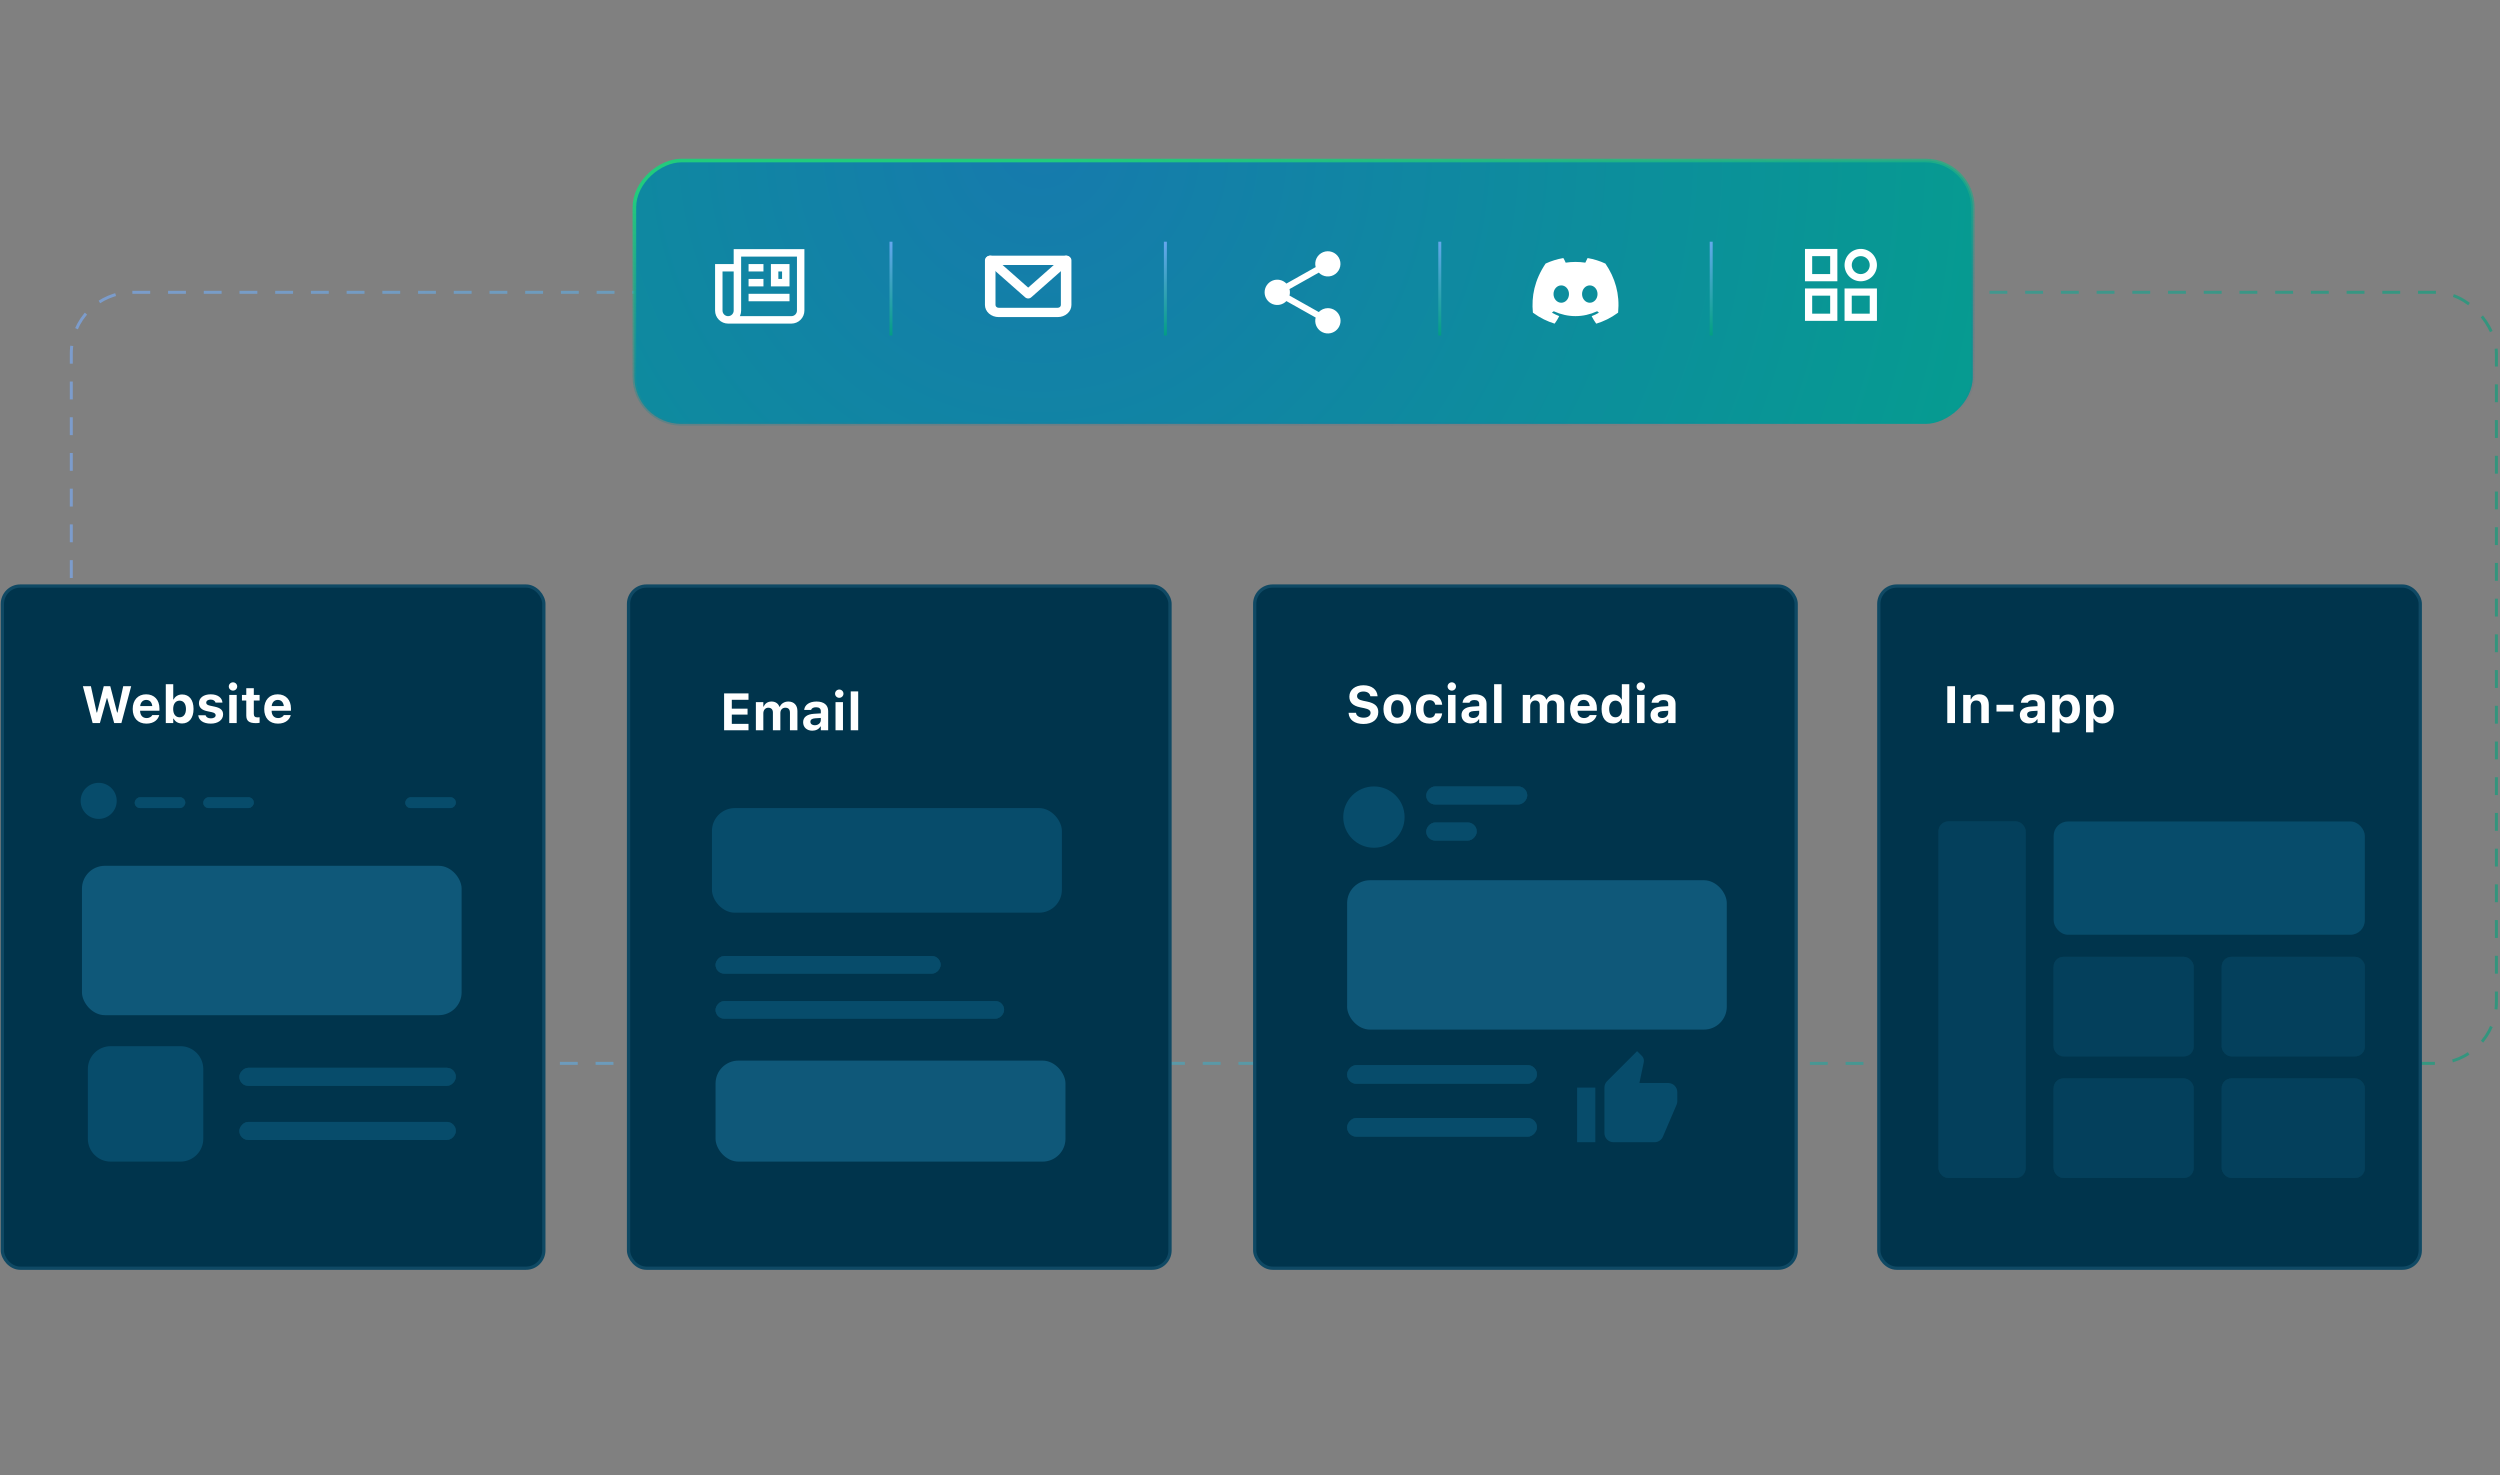 <?xml version="1.0" encoding="UTF-8"?> <svg xmlns="http://www.w3.org/2000/svg" width="693" height="409" viewBox="0 0 693 409" fill="none"><rect x="0" y="0" width="693" height="409" fill="#808080" stroke="none"/><rect x="19.764" y="81.026" width="672.237" height="213.736" rx="16.921" stroke="url(#paint0_linear_8135_34892)" stroke-opacity="0.6" stroke-width="0.825" stroke-dasharray="4.95 4.95"></rect><rect x="347.804" y="162.453" width="150.094" height="189.094" rx="4.944" fill="#00344C" stroke="#0F4964" stroke-width="0.906"></rect><path d="M377.942 200.688C375.501 200.688 373.958 199.52 373.838 197.709L373.831 197.595H375.89L375.897 197.666C375.975 198.43 376.803 198.947 377.999 198.947C379.138 198.947 379.924 198.402 379.924 197.617V197.609C379.924 196.937 379.421 196.562 378.155 196.3L377.079 196.081C374.956 195.649 374.043 194.659 374.043 193.109V193.102C374.043 191.206 375.671 189.953 377.935 189.953C380.32 189.953 381.721 191.213 381.855 192.918L381.863 193.01H379.853L379.839 192.925C379.718 192.196 379.011 191.687 377.935 191.687C376.881 191.694 376.18 192.175 376.18 192.939V192.946C376.18 193.611 376.676 194.008 377.879 194.255L378.961 194.475C381.12 194.921 382.061 195.784 382.061 197.376V197.383C382.061 199.407 380.49 200.688 377.942 200.688ZM387.34 200.589C384.941 200.589 383.497 199.067 383.497 196.534V196.52C383.497 194.008 384.962 192.465 387.34 192.465C389.717 192.465 391.182 194.001 391.182 196.52V196.534C391.182 199.074 389.738 200.589 387.34 200.589ZM387.34 198.968C388.436 198.968 389.066 198.069 389.066 196.534V196.52C389.066 194.998 388.429 194.086 387.34 194.086C386.243 194.086 385.613 194.998 385.613 196.52V196.534C385.613 198.069 386.236 198.968 387.34 198.968ZM396.298 200.589C393.864 200.589 392.484 199.11 392.484 196.52V196.506C392.484 193.944 393.857 192.465 396.298 192.465C398.364 192.465 399.588 193.59 399.772 195.331V195.352H397.848L397.841 195.338C397.706 194.581 397.19 194.086 396.305 194.086C395.194 194.086 394.586 194.949 394.586 196.506V196.52C394.586 198.098 395.201 198.968 396.305 198.968C397.154 198.968 397.657 198.565 397.841 197.786L397.855 197.758H399.765L399.758 197.801C399.546 199.499 398.329 200.589 396.298 200.589ZM402.44 191.439C401.803 191.439 401.273 190.93 401.273 190.293C401.273 189.649 401.803 189.139 402.44 189.139C403.077 189.139 403.601 189.649 403.601 190.293C403.601 190.93 403.077 191.439 402.44 191.439ZM401.4 200.426V192.635H403.466V200.426H401.4ZM407.669 200.546C406.183 200.546 405.129 199.626 405.129 198.211V198.197C405.129 196.796 406.212 195.975 408.151 195.862L410.033 195.748V195.104C410.033 194.432 409.573 194.05 408.724 194.05C407.981 194.05 407.507 194.312 407.344 194.772L407.33 194.8H405.419L405.426 194.737C405.589 193.371 406.877 192.465 408.837 192.465C410.903 192.465 412.071 193.442 412.071 195.104V200.426H410.033V199.393H409.905C409.509 200.114 408.688 200.546 407.669 200.546ZM407.146 198.084C407.146 198.678 407.648 199.039 408.363 199.039C409.318 199.039 410.033 198.409 410.033 197.588V197.015L408.462 197.114C407.577 197.171 407.146 197.503 407.146 198.069V198.084ZM414.165 200.426V189.656H416.232V200.426H414.165ZM422.105 200.426V192.635H424.171V193.852H424.298C424.631 192.975 425.438 192.465 426.457 192.465C427.518 192.465 428.303 193.003 428.622 193.902H428.749C429.103 193.038 430.009 192.465 431.099 192.465C432.648 192.465 433.618 193.47 433.618 195.076V200.426H431.551V195.593C431.551 194.652 431.127 194.178 430.264 194.178C429.429 194.178 428.891 194.793 428.891 195.635V200.426H426.825V195.501C426.825 194.666 426.35 194.178 425.544 194.178C424.737 194.178 424.171 194.836 424.171 195.727V200.426H422.105ZM439.045 200.589C436.675 200.589 435.238 199.039 435.238 196.541V196.534C435.238 194.057 436.689 192.465 438.96 192.465C441.232 192.465 442.647 194.022 442.647 196.378V197.022H437.283C437.304 198.303 437.991 199.046 439.088 199.046C439.993 199.046 440.496 198.565 440.637 198.268L440.658 198.225H442.583L442.569 198.296C442.328 199.272 441.324 200.589 439.045 200.589ZM438.996 194.015C438.097 194.015 437.432 194.623 437.304 195.727H440.666C440.538 194.595 439.894 194.015 438.996 194.015ZM447.119 200.546C445.173 200.546 443.956 199.025 443.956 196.534V196.52C443.956 194.015 445.145 192.508 447.119 192.508C448.188 192.508 449.058 193.031 449.447 193.88H449.574V189.656H451.641V200.426H449.574V199.216H449.447C449.044 200.058 448.216 200.546 447.119 200.546ZM447.82 198.834C448.916 198.834 449.596 197.97 449.596 196.541V196.527C449.596 195.097 448.909 194.22 447.82 194.22C446.73 194.22 446.058 195.097 446.058 196.52V196.534C446.058 197.97 446.73 198.834 447.82 198.834ZM454.832 191.439C454.195 191.439 453.665 190.93 453.665 190.293C453.665 189.649 454.195 189.139 454.832 189.139C455.469 189.139 455.993 189.649 455.993 190.293C455.993 190.93 455.469 191.439 454.832 191.439ZM453.792 200.426V192.635H455.858V200.426H453.792ZM460.061 200.546C458.575 200.546 457.521 199.626 457.521 198.211V198.197C457.521 196.796 458.604 195.975 460.543 195.862L462.425 195.748V195.104C462.425 194.432 461.965 194.05 461.116 194.05C460.373 194.05 459.899 194.312 459.736 194.772L459.722 194.8H457.811L457.818 194.737C457.981 193.371 459.269 192.465 461.229 192.465C463.295 192.465 464.463 193.442 464.463 195.104V200.426H462.425V199.393H462.297C461.901 200.114 461.08 200.546 460.061 200.546ZM459.538 198.084C459.538 198.678 460.04 199.039 460.755 199.039C461.71 199.039 462.425 198.409 462.425 197.588V197.015L460.854 197.114C459.969 197.171 459.538 197.503 459.538 198.069V198.084Z" fill="white"></path><rect x="373.422" y="244" width="105.24" height="41.406" rx="6.34" fill="#0F5879"></rect><rect width="52.62" height="5.176" rx="2.588" transform="matrix(1 0 0 -1 373.422 300.418)" fill="#05415C"></rect><rect width="52.62" height="5.176" rx="2.588" transform="matrix(1 0 0 -1 373.422 300.418)" fill="#05415C"></rect><rect width="52.62" height="5.176" rx="2.588" transform="matrix(1 0 0 -1 373.422 300.418)" fill="#074C6B"></rect><rect width="52.62" height="5.176" rx="2.588" transform="matrix(1 0 0 -1 373.422 315.086)" fill="#05415C"></rect><rect width="52.62" height="5.176" rx="2.588" transform="matrix(1 0 0 -1 373.422 315.086)" fill="#05415C"></rect><rect width="52.62" height="5.176" rx="2.588" transform="matrix(1 0 0 -1 373.422 315.086)" fill="#074C6B"></rect><path d="M464.944 302.739C464.944 302.069 464.678 301.427 464.204 300.954C463.731 300.48 463.089 300.214 462.419 300.214H454.442L455.654 294.446C455.679 294.32 455.692 294.181 455.692 294.042C455.692 293.525 455.477 293.045 455.137 292.704L453.799 291.379L445.494 299.684C445.027 300.151 444.749 300.782 444.749 301.476V314.098C444.749 314.768 445.015 315.41 445.488 315.883C445.962 316.357 446.604 316.623 447.273 316.623H458.633C459.681 316.623 460.577 315.992 460.955 315.083L464.767 306.184C464.881 305.894 464.944 305.591 464.944 305.263V302.739ZM437.176 316.623H442.225V301.476H437.176V316.623Z" fill="#074C6B"></path><rect x="174.232" y="162.453" width="150.094" height="189.094" rx="4.944" fill="#00344C" stroke="#0F4964" stroke-width="0.906"></rect><path d="M200.719 202.426V192.215H207.484V193.977H202.856V196.439H207.222V198.081H202.856V200.664H207.484V202.426H200.719ZM209.529 202.426V194.635H211.595V195.852H211.722C212.055 194.975 212.862 194.465 213.88 194.465C214.942 194.465 215.727 195.003 216.046 195.902H216.173C216.527 195.038 217.433 194.465 218.522 194.465C220.072 194.465 221.042 195.47 221.042 197.076V202.426H218.975V197.593C218.975 196.652 218.551 196.178 217.687 196.178C216.852 196.178 216.315 196.793 216.315 197.635V202.426H214.248V197.501C214.248 196.666 213.774 196.178 212.968 196.178C212.161 196.178 211.595 196.836 211.595 197.727V202.426H209.529ZM225.167 202.546C223.681 202.546 222.627 201.626 222.627 200.211V200.197C222.627 198.796 223.709 197.975 225.648 197.862L227.53 197.748V197.104C227.53 196.432 227.07 196.05 226.221 196.05C225.478 196.05 225.004 196.312 224.841 196.772L224.827 196.8H222.917L222.924 196.737C223.087 195.371 224.374 194.465 226.335 194.465C228.401 194.465 229.568 195.442 229.568 197.104V202.426H227.53V201.393H227.403C227.007 202.114 226.186 202.546 225.167 202.546ZM224.643 200.084C224.643 200.678 225.146 201.039 225.86 201.039C226.816 201.039 227.53 200.409 227.53 199.588V199.015L225.96 199.114C225.075 199.171 224.643 199.503 224.643 200.069V200.084ZM232.646 193.439C232.01 193.439 231.479 192.93 231.479 192.293C231.479 191.649 232.01 191.139 232.646 191.139C233.283 191.139 233.807 191.649 233.807 192.293C233.807 192.93 233.283 193.439 232.646 193.439ZM231.606 202.426V194.635H233.673V202.426H231.606ZM235.824 202.426V191.656H237.89V202.426H235.824Z" fill="white"></path><rect width="62.389" height="4.885" rx="2.442" transform="matrix(1 0 0 -1 198.352 269.895)" fill="#05415C"></rect><rect width="62.389" height="4.885" rx="2.442" transform="matrix(1 0 0 -1 198.352 269.895)" fill="#05415C"></rect><rect width="62.389" height="4.885" rx="2.442" transform="matrix(1 0 0 -1 198.352 269.895)" fill="#074C6B"></rect><rect width="79.986" height="4.885" rx="2.442" transform="matrix(1 0 0 -1 198.352 282.379)" fill="#05415C"></rect><rect width="79.986" height="4.885" rx="2.442" transform="matrix(1 0 0 -1 198.352 282.379)" fill="#05415C"></rect><rect width="79.986" height="4.885" rx="2.442" transform="matrix(1 0 0 -1 198.352 282.379)" fill="#074C6B"></rect><rect x="198.352" y="294" width="97" height="28" rx="6.34" fill="#0F5879"></rect><rect x="197.352" y="224" width="97" height="29" rx="6.34" fill="#074C6B"></rect><rect x="0.66" y="162.453" width="150.094" height="189.094" rx="4.944" fill="#00344C" stroke="#0F4964" stroke-width="0.906"></rect><rect width="14" height="3" rx="1.5" transform="matrix(1 0 0 -1 37.352 224)" fill="#05415C"></rect><rect width="14" height="3" rx="1.5" transform="matrix(1 0 0 -1 37.352 224)" fill="#05415C"></rect><rect width="14" height="3" rx="1.5" transform="matrix(1 0 0 -1 37.352 224)" fill="#074C6B"></rect><rect width="14" height="3" rx="1.5" transform="matrix(1 0 0 -1 56.352 224)" fill="#05415C"></rect><rect width="14" height="3" rx="1.5" transform="matrix(1 0 0 -1 56.352 224)" fill="#05415C"></rect><rect width="14" height="3" rx="1.5" transform="matrix(1 0 0 -1 56.352 224)" fill="#074C6B"></rect><rect width="14" height="3" rx="1.5" transform="matrix(1 0 0 -1 112.352 224)" fill="#05415C"></rect><rect width="14" height="3" rx="1.5" transform="matrix(1 0 0 -1 112.352 224)" fill="#05415C"></rect><rect width="14" height="3" rx="1.5" transform="matrix(1 0 0 -1 112.352 224)" fill="#074C6B"></rect><circle cx="27.352" cy="222" r="5" fill="#074C6B"></circle><path d="M25.677 200.426L22.974 190.215H25.196L26.788 197.51H26.901L28.763 190.215H30.567L32.463 197.51H32.577L34.155 190.215H36.362L33.652 200.426H31.65L29.718 193.548H29.605L27.694 200.426H25.677ZM40.594 200.589C38.223 200.589 36.787 199.039 36.787 196.541V196.534C36.787 194.057 38.238 192.465 40.509 192.465C42.781 192.465 44.196 194.022 44.196 196.378V197.022H38.832C38.853 198.303 39.54 199.046 40.636 199.046C41.542 199.046 42.045 198.565 42.186 198.268L42.207 198.225H44.132L44.118 198.296C43.877 199.272 42.873 200.589 40.594 200.589ZM40.544 194.015C39.646 194.015 38.981 194.623 38.853 195.727H42.214C42.087 194.595 41.443 194.015 40.544 194.015ZM50.486 200.546C49.383 200.546 48.555 200.058 48.151 199.216H48.024V200.426H45.958V189.656H48.024V193.88H48.151C48.548 193.031 49.418 192.508 50.486 192.508C52.461 192.508 53.65 194.015 53.65 196.52V196.534C53.65 199.025 52.432 200.546 50.486 200.546ZM49.779 198.834C50.876 198.834 51.548 197.97 51.548 196.534V196.52C51.548 195.097 50.868 194.22 49.779 194.22C48.696 194.22 48.003 195.097 48.003 196.527V196.541C48.003 197.97 48.689 198.834 49.779 198.834ZM58.426 200.589C56.31 200.589 55.107 199.64 54.959 198.303L54.952 198.275H56.982L56.996 198.303C57.159 198.784 57.633 199.131 58.447 199.131C59.24 199.131 59.777 198.791 59.777 198.275V198.26C59.777 197.843 59.466 197.581 58.674 197.404L57.371 197.128C55.886 196.81 55.15 196.081 55.15 194.913V194.906C55.15 193.442 56.452 192.465 58.398 192.465C60.443 192.465 61.575 193.484 61.66 194.737V194.765H59.742L59.735 194.729C59.622 194.312 59.162 193.923 58.391 193.923C57.676 193.923 57.166 194.255 57.166 194.779V194.786C57.166 195.204 57.456 195.444 58.263 195.621L59.558 195.897C61.115 196.23 61.844 196.881 61.844 198.034V198.041C61.844 199.584 60.421 200.589 58.426 200.589ZM64.589 191.439C63.952 191.439 63.422 190.93 63.422 190.293C63.422 189.649 63.952 189.139 64.589 189.139C65.226 189.139 65.75 189.649 65.75 190.293C65.75 190.93 65.226 191.439 64.589 191.439ZM63.549 200.426V192.635H65.615V200.426H63.549ZM70.93 200.454C69.033 200.454 68.269 199.838 68.269 198.324V194.192H67.066V192.635H68.269V190.774H70.356V192.635H71.963V194.192H70.356V197.85C70.356 198.551 70.653 198.862 71.354 198.862C71.623 198.862 71.764 198.848 71.963 198.827V200.362C71.708 200.412 71.326 200.454 70.93 200.454ZM77.05 200.589C74.68 200.589 73.243 199.039 73.243 196.541V196.534C73.243 194.057 74.694 192.465 76.966 192.465C79.237 192.465 80.652 194.022 80.652 196.378V197.022H75.288C75.31 198.303 75.996 199.046 77.093 199.046C77.999 199.046 78.501 198.565 78.642 198.268L78.664 198.225H80.588L80.574 198.296C80.334 199.272 79.329 200.589 77.05 200.589ZM77.001 194.015C76.102 194.015 75.437 194.623 75.31 195.727H78.671C78.543 194.595 77.9 194.015 77.001 194.015Z" fill="white"></path><rect x="22.721" y="240" width="105.24" height="41.406" rx="6.34" fill="#0F5879"></rect><rect width="60" height="5" rx="2.5" transform="matrix(1 0 0 -1 66.352 301)" fill="#05415C"></rect><rect width="60" height="5" rx="2.5" transform="matrix(1 0 0 -1 66.352 301)" fill="#05415C"></rect><rect width="60" height="5" rx="2.5" transform="matrix(1 0 0 -1 66.352 301)" fill="#074C6B"></rect><rect width="60" height="5" rx="2.5" transform="matrix(1 0 0 -1 66.352 316)" fill="#05415C"></rect><rect width="60" height="5" rx="2.5" transform="matrix(1 0 0 -1 66.352 316)" fill="#05415C"></rect><rect width="60" height="5" rx="2.5" transform="matrix(1 0 0 -1 66.352 316)" fill="#074C6B"></rect><rect x="520.804" y="162.453" width="150.094" height="189.094" rx="4.944" fill="#00344C" stroke="#0F4964" stroke-width="0.906"></rect><rect x="569.268" y="227.707" width="86.262" height="31.409" rx="3.999" fill="#074C6B"></rect><g opacity="0.5"><rect x="569.268" y="265.242" width="38.818" height="27.578" rx="2.717" fill="#05415C"></rect><rect x="569.268" y="265.242" width="38.818" height="27.578" rx="2.717" fill="#05415C"></rect><rect x="569.268" y="265.242" width="38.818" height="27.578" rx="2.717" fill="#074C6B"></rect></g><g opacity="0.5"><rect x="569.268" y="298.945" width="38.818" height="27.578" rx="2.717" fill="#05415C"></rect><rect x="569.268" y="298.945" width="38.818" height="27.578" rx="2.717" fill="#05415C"></rect><rect x="569.268" y="298.945" width="38.818" height="27.578" rx="2.717" fill="#074C6B"></rect></g><g opacity="0.5"><rect x="615.85" y="265.242" width="39.681" height="27.578" rx="2.717" fill="#05415C"></rect><rect x="615.85" y="265.242" width="39.681" height="27.578" rx="2.717" fill="#05415C"></rect><rect x="615.85" y="265.242" width="39.681" height="27.578" rx="2.717" fill="#074C6B"></rect></g><g opacity="0.5"><rect x="615.85" y="298.945" width="39.681" height="27.578" rx="2.717" fill="#05415C"></rect><rect x="615.85" y="298.945" width="39.681" height="27.578" rx="2.717" fill="#05415C"></rect><rect x="615.85" y="298.945" width="39.681" height="27.578" rx="2.717" fill="#074C6B"></rect></g><g opacity="0.5"><rect x="537.352" y="227.707" width="24.153" height="98.823" rx="2.717" fill="#05415C"></rect><rect x="537.352" y="227.707" width="24.153" height="98.823" rx="2.717" fill="#05415C"></rect><rect x="537.352" y="227.707" width="24.153" height="98.823" rx="2.717" fill="#074C6B"></rect></g><path d="M539.789 200.426V190.215H541.926V200.426H539.789ZM544.198 200.426V192.635H546.264V193.838H546.391C546.745 192.996 547.516 192.465 548.627 192.465C550.361 192.465 551.295 193.527 551.295 195.388V200.426H549.229V195.855C549.229 194.758 548.776 194.178 547.799 194.178C546.844 194.178 546.264 194.864 546.264 195.918V200.426H544.198ZM553.425 197.234V195.373H558.131V197.234H553.425ZM562.44 200.546C560.954 200.546 559.9 199.626 559.9 198.211V198.197C559.9 196.796 560.982 195.975 562.921 195.862L564.803 195.748V195.104C564.803 194.432 564.343 194.05 563.494 194.05C562.751 194.05 562.277 194.312 562.114 194.772L562.1 194.8H560.19L560.197 194.737C560.36 193.371 561.647 192.465 563.608 192.465C565.674 192.465 566.841 193.442 566.841 195.104V200.426H564.803V199.393H564.676C564.28 200.114 563.459 200.546 562.44 200.546ZM561.916 198.084C561.916 198.678 562.419 199.039 563.133 199.039C564.089 199.039 564.803 198.409 564.803 197.588V197.015L563.232 197.114C562.348 197.171 561.916 197.503 561.916 198.069V198.084ZM568.865 203.009V192.635H570.931V193.838H571.059C571.462 193.003 572.29 192.508 573.394 192.508C575.34 192.508 576.557 194.036 576.557 196.52V196.534C576.557 199.039 575.368 200.546 573.394 200.546C572.325 200.546 571.455 200.03 571.059 199.18H570.931V203.009H568.865ZM572.686 198.834C573.776 198.834 574.455 197.963 574.455 196.534V196.52C574.455 195.09 573.783 194.22 572.686 194.22C571.597 194.22 570.91 195.09 570.91 196.52V196.534C570.91 197.963 571.604 198.834 572.686 198.834ZM578.248 203.009V192.635H580.314V193.838H580.442C580.845 193.003 581.673 192.508 582.777 192.508C584.723 192.508 585.94 194.036 585.94 196.52V196.534C585.94 199.039 584.751 200.546 582.777 200.546C581.708 200.546 580.838 200.03 580.442 199.18H580.314V203.009H578.248ZM582.069 198.834C583.159 198.834 583.838 197.963 583.838 196.534V196.52C583.838 195.09 583.166 194.22 582.069 194.22C580.98 194.22 580.293 195.09 580.293 196.52V196.534C580.293 197.963 580.987 198.834 582.069 198.834Z" fill="white"></path><g data-figma-bg-blur-radius="14.9497"><rect x="175.852" y="117.5" width="73" height="371" rx="12.999" transform="rotate(-90 175.852 117.5)" fill="#1A4A67" fill-opacity="0.01"></rect><rect x="175.852" y="117.5" width="73" height="371" rx="12.999" transform="rotate(-90 175.852 117.5)" fill="url(#paint1_radial_8135_34892)"></rect><rect x="175.852" y="117.5" width="73" height="371" rx="12.999" transform="rotate(-90 175.852 117.5)" stroke="url(#paint2_linear_8135_34892)"></rect></g><g clip-path="url(#clip1_8135_34892)"><path d="M207.504 82.479H218.853M207.504 78.352H211.631M207.504 74.225H211.631M201.829 88.669C202.513 88.669 203.17 88.397 203.653 87.914C204.137 87.43 204.409 86.774 204.409 86.09V70.098H221.948V86.09C221.948 86.774 221.677 87.43 221.193 87.914C220.709 88.397 220.053 88.669 219.369 88.669H201.829ZM201.829 88.669C201.145 88.669 200.489 88.397 200.005 87.914C199.522 87.43 199.25 86.774 199.25 86.09V74.225H204.435M214.726 74.225H217.821V78.352H214.726V74.225Z" stroke="white" stroke-width="2.063"></path></g><path d="M246.98 93V67" stroke="url(#paint3_linear_8135_34892)" stroke-opacity="0.8" stroke-width="0.825"></path><path d="M274.489 72.161V70.871C273.682 70.871 273.027 71.449 273.027 72.161H274.489ZM295.537 72.161H296.998C296.998 71.449 296.343 70.871 295.537 70.871V72.161ZM274.489 73.451H295.537V70.871H274.489V73.451ZM294.075 72.161V84.542H296.998V72.161H294.075ZM293.198 85.316H276.828V87.895H293.198V85.316ZM275.951 84.542V72.161H273.027V84.542H275.951ZM276.828 85.316C276.595 85.316 276.372 85.234 276.207 85.089C276.043 84.944 275.951 84.747 275.951 84.542H273.027C273.027 85.431 273.428 86.284 274.14 86.913C274.853 87.542 275.82 87.895 276.828 87.895V85.316ZM294.075 84.542C294.075 84.747 293.983 84.944 293.818 85.089C293.654 85.234 293.431 85.316 293.198 85.316V87.895C294.206 87.895 295.172 87.542 295.885 86.913C296.598 86.284 296.998 85.431 296.998 84.542H294.075Z" fill="white"></path><path d="M274.488 72.16L285.012 81.446L295.536 72.16" stroke="white" stroke-width="2.579" stroke-linecap="round" stroke-linejoin="round"></path><path d="M323.043 93V67" stroke="url(#paint4_linear_8135_34892)" stroke-opacity="0.8" stroke-width="0.825"></path><path d="M368.091 85.419C367.618 85.419 367.151 85.514 366.716 85.7C366.282 85.885 365.889 86.157 365.563 86.499L357.451 81.934C357.608 81.344 357.608 80.723 357.451 80.133L365.563 75.569C366.154 76.182 366.947 76.558 367.795 76.627C368.643 76.696 369.488 76.454 370.17 75.945C370.852 75.437 371.325 74.697 371.501 73.864C371.677 73.032 371.543 72.164 371.125 71.423C370.707 70.682 370.033 70.119 369.229 69.839C368.426 69.559 367.548 69.582 366.76 69.903C365.972 70.225 365.328 70.822 364.949 71.584C364.57 72.346 364.482 73.219 364.701 74.042L356.589 78.606C356.104 78.1 355.479 77.752 354.795 77.605C354.111 77.457 353.398 77.518 352.748 77.779C352.099 78.04 351.542 78.49 351.15 79.07C350.758 79.65 350.549 80.334 350.549 81.034C350.549 81.734 350.758 82.418 351.15 82.998C351.542 83.578 352.099 84.028 352.748 84.289C353.398 84.55 354.111 84.611 354.795 84.463C355.479 84.316 356.104 83.967 356.589 83.462L364.701 88.026C364.513 88.734 364.551 89.484 364.81 90.169C365.07 90.854 365.537 91.441 366.147 91.847C366.757 92.253 367.478 92.458 368.211 92.433C368.943 92.408 369.649 92.154 370.23 91.707C370.81 91.261 371.237 90.643 371.449 89.942C371.661 89.241 371.648 88.491 371.412 87.797C371.176 87.104 370.729 86.501 370.133 86.075C369.538 85.648 368.823 85.419 368.091 85.419Z" fill="white"></path><path d="M399.107 93V67" stroke="url(#paint5_linear_8135_34892)" stroke-opacity="0.8" stroke-width="0.825"></path><path d="M444.978 73.049C443.469 72.345 441.834 71.834 440.132 71.539C440.102 71.54 440.073 71.552 440.052 71.573C439.848 71.948 439.61 72.436 439.451 72.81C437.645 72.538 435.809 72.538 434.003 72.81C433.844 72.424 433.606 71.948 433.39 71.573C433.379 71.55 433.345 71.539 433.311 71.539C431.609 71.834 429.986 72.345 428.465 73.049C428.454 73.049 428.442 73.06 428.431 73.071C425.344 77.69 424.493 82.185 424.913 86.633C424.913 86.656 424.924 86.679 424.947 86.69C426.989 88.188 428.953 89.096 430.894 89.698C430.928 89.709 430.962 89.698 430.973 89.675C431.427 89.051 431.836 88.393 432.187 87.7C432.21 87.655 432.187 87.609 432.142 87.598C431.495 87.349 430.882 87.053 430.281 86.713C430.235 86.69 430.235 86.622 430.269 86.588C430.394 86.497 430.519 86.395 430.644 86.304C430.667 86.282 430.701 86.282 430.723 86.293C434.627 88.075 438.838 88.075 442.697 86.293C442.719 86.282 442.754 86.282 442.776 86.304C442.901 86.406 443.026 86.497 443.151 86.6C443.196 86.633 443.196 86.702 443.139 86.724C442.549 87.076 441.925 87.36 441.278 87.609C441.233 87.621 441.221 87.678 441.233 87.712C441.596 88.404 442.004 89.062 442.447 89.686C442.481 89.698 442.515 89.709 442.549 89.698C444.501 89.096 446.465 88.188 448.508 86.69C448.53 86.679 448.542 86.656 448.542 86.633C449.041 81.492 447.713 77.032 445.023 73.071C445.012 73.06 445.001 73.049 444.978 73.049ZM432.778 83.921C431.609 83.921 430.633 82.843 430.633 81.515C430.633 80.187 431.586 79.109 432.778 79.109C433.981 79.109 434.934 80.198 434.923 81.515C434.923 82.843 433.969 83.921 432.778 83.921ZM440.688 83.921C439.519 83.921 438.543 82.843 438.543 81.515C438.543 80.187 439.496 79.109 440.688 79.109C441.891 79.109 442.844 80.198 442.833 81.515C442.833 82.843 441.891 83.921 440.688 83.921Z" fill="white"></path><path d="M474.346 93V67" stroke="url(#paint6_linear_8135_34892)" stroke-opacity="0.8" stroke-width="0.825"></path><path d="M500.34 68.996H509.316V77.972H500.34V68.996ZM502.335 70.991V75.978H507.321V70.991H502.335ZM515.799 70.991C515.138 70.991 514.503 71.254 514.036 71.721C513.568 72.189 513.305 72.823 513.305 73.484C513.305 74.145 513.568 74.78 514.036 75.247C514.503 75.715 515.138 75.978 515.799 75.978C516.46 75.978 517.094 75.715 517.562 75.247C518.03 74.78 518.292 74.145 518.292 73.484C518.292 72.823 518.03 72.189 517.562 71.721C517.094 71.254 516.46 70.991 515.799 70.991ZM511.311 73.484C511.311 72.895 511.427 72.311 511.652 71.767C511.878 71.222 512.209 70.727 512.625 70.311C513.042 69.894 513.537 69.563 514.081 69.338C514.626 69.112 515.209 68.996 515.799 68.996C516.388 68.996 516.972 69.112 517.516 69.338C518.061 69.563 518.556 69.894 518.972 70.311C519.389 70.727 519.72 71.222 519.945 71.767C520.171 72.311 520.287 72.895 520.287 73.484C520.287 74.674 519.814 75.816 518.972 76.658C518.131 77.499 516.989 77.972 515.799 77.972C514.609 77.972 513.467 77.499 512.625 76.658C511.784 75.816 511.311 74.674 511.311 73.484ZM500.34 79.967H509.316V88.943H500.34V79.967ZM502.335 81.962V86.948H507.321V81.962H502.335ZM511.311 79.967H520.287V88.943H511.311V79.967ZM513.305 81.962V86.948H518.292V81.962H513.305Z" fill="white"></path><rect width="28" height="5" rx="2.5" transform="matrix(1 0 0 -1 395.352 223)" fill="#05415C"></rect><rect width="28" height="5" rx="2.5" transform="matrix(1 0 0 -1 395.352 223)" fill="#05415C"></rect><rect width="28" height="5" rx="2.5" transform="matrix(1 0 0 -1 395.352 223)" fill="#074C6B"></rect><rect width="14" height="5" rx="2.5" transform="matrix(1 0 0 -1 395.352 233)" fill="#05415C"></rect><rect width="14" height="5" rx="2.5" transform="matrix(1 0 0 -1 395.352 233)" fill="#05415C"></rect><rect width="14" height="5" rx="2.5" transform="matrix(1 0 0 -1 395.352 233)" fill="#074C6B"></rect><circle cx="380.852" cy="226.5" r="8.5" fill="#074C6B"></circle><path d="M24.352 296.34C24.352 292.839 27.19 290 30.692 290H50.011C53.513 290 56.352 292.839 56.352 296.34V315.66C56.352 319.161 53.513 322 50.011 322H30.692C27.19 322 24.352 319.161 24.352 315.66V296.34Z" fill="#074C6B"></path><defs><clipPath id="bgblur_0_8135_34892_clip_path" transform="translate(-160.402 -29.05)"><rect x="175.852" y="117.5" width="73" height="371" rx="12.999" transform="rotate(-90 175.852 117.5)"></rect></clipPath><linearGradient id="paint0_linear_8135_34892" x1="692.414" y1="187.894" x2="19.352" y2="187.894" gradientUnits="userSpaceOnUse"><stop stop-color="#00A47C"></stop><stop offset="1" stop-color="#7AAFFF"></stop></linearGradient><radialGradient id="paint1_radial_8135_34892" cx="0" cy="0" r="1" gradientUnits="userSpaceOnUse" gradientTransform="translate(253.217 230.604) rotate(111.407) scale(344.33 344.031)"><stop stop-color="#167AAD"></stop><stop offset="1" stop-color="#01A588"></stop></radialGradient><linearGradient id="paint2_linear_8135_34892" x1="248.351" y1="228.79" x2="154.969" y2="237.111" gradientUnits="userSpaceOnUse"><stop stop-color="#22CB7D"></stop><stop offset="1" stop-color="#22609C" stop-opacity="0"></stop></linearGradient><linearGradient id="paint3_linear_8135_34892" x1="247.48" y1="93" x2="247.48" y2="67" gradientUnits="userSpaceOnUse"><stop stop-color="#00A47C"></stop><stop offset="1" stop-color="#7AAFFF"></stop></linearGradient><linearGradient id="paint4_linear_8135_34892" x1="323.543" y1="93" x2="323.543" y2="67" gradientUnits="userSpaceOnUse"><stop stop-color="#00A47C"></stop><stop offset="1" stop-color="#7AAFFF"></stop></linearGradient><linearGradient id="paint5_linear_8135_34892" x1="399.607" y1="93" x2="399.607" y2="67" gradientUnits="userSpaceOnUse"><stop stop-color="#00A47C"></stop><stop offset="1" stop-color="#7AAFFF"></stop></linearGradient><linearGradient id="paint6_linear_8135_34892" x1="474.846" y1="93" x2="474.846" y2="67" gradientUnits="userSpaceOnUse"><stop stop-color="#00A47C"></stop><stop offset="1" stop-color="#7AAFFF"></stop></linearGradient><clipPath id="clip1_8135_34892"><rect width="24.762" height="24.762" fill="white" transform="translate(198.219 67)"></rect></clipPath></defs></svg> 